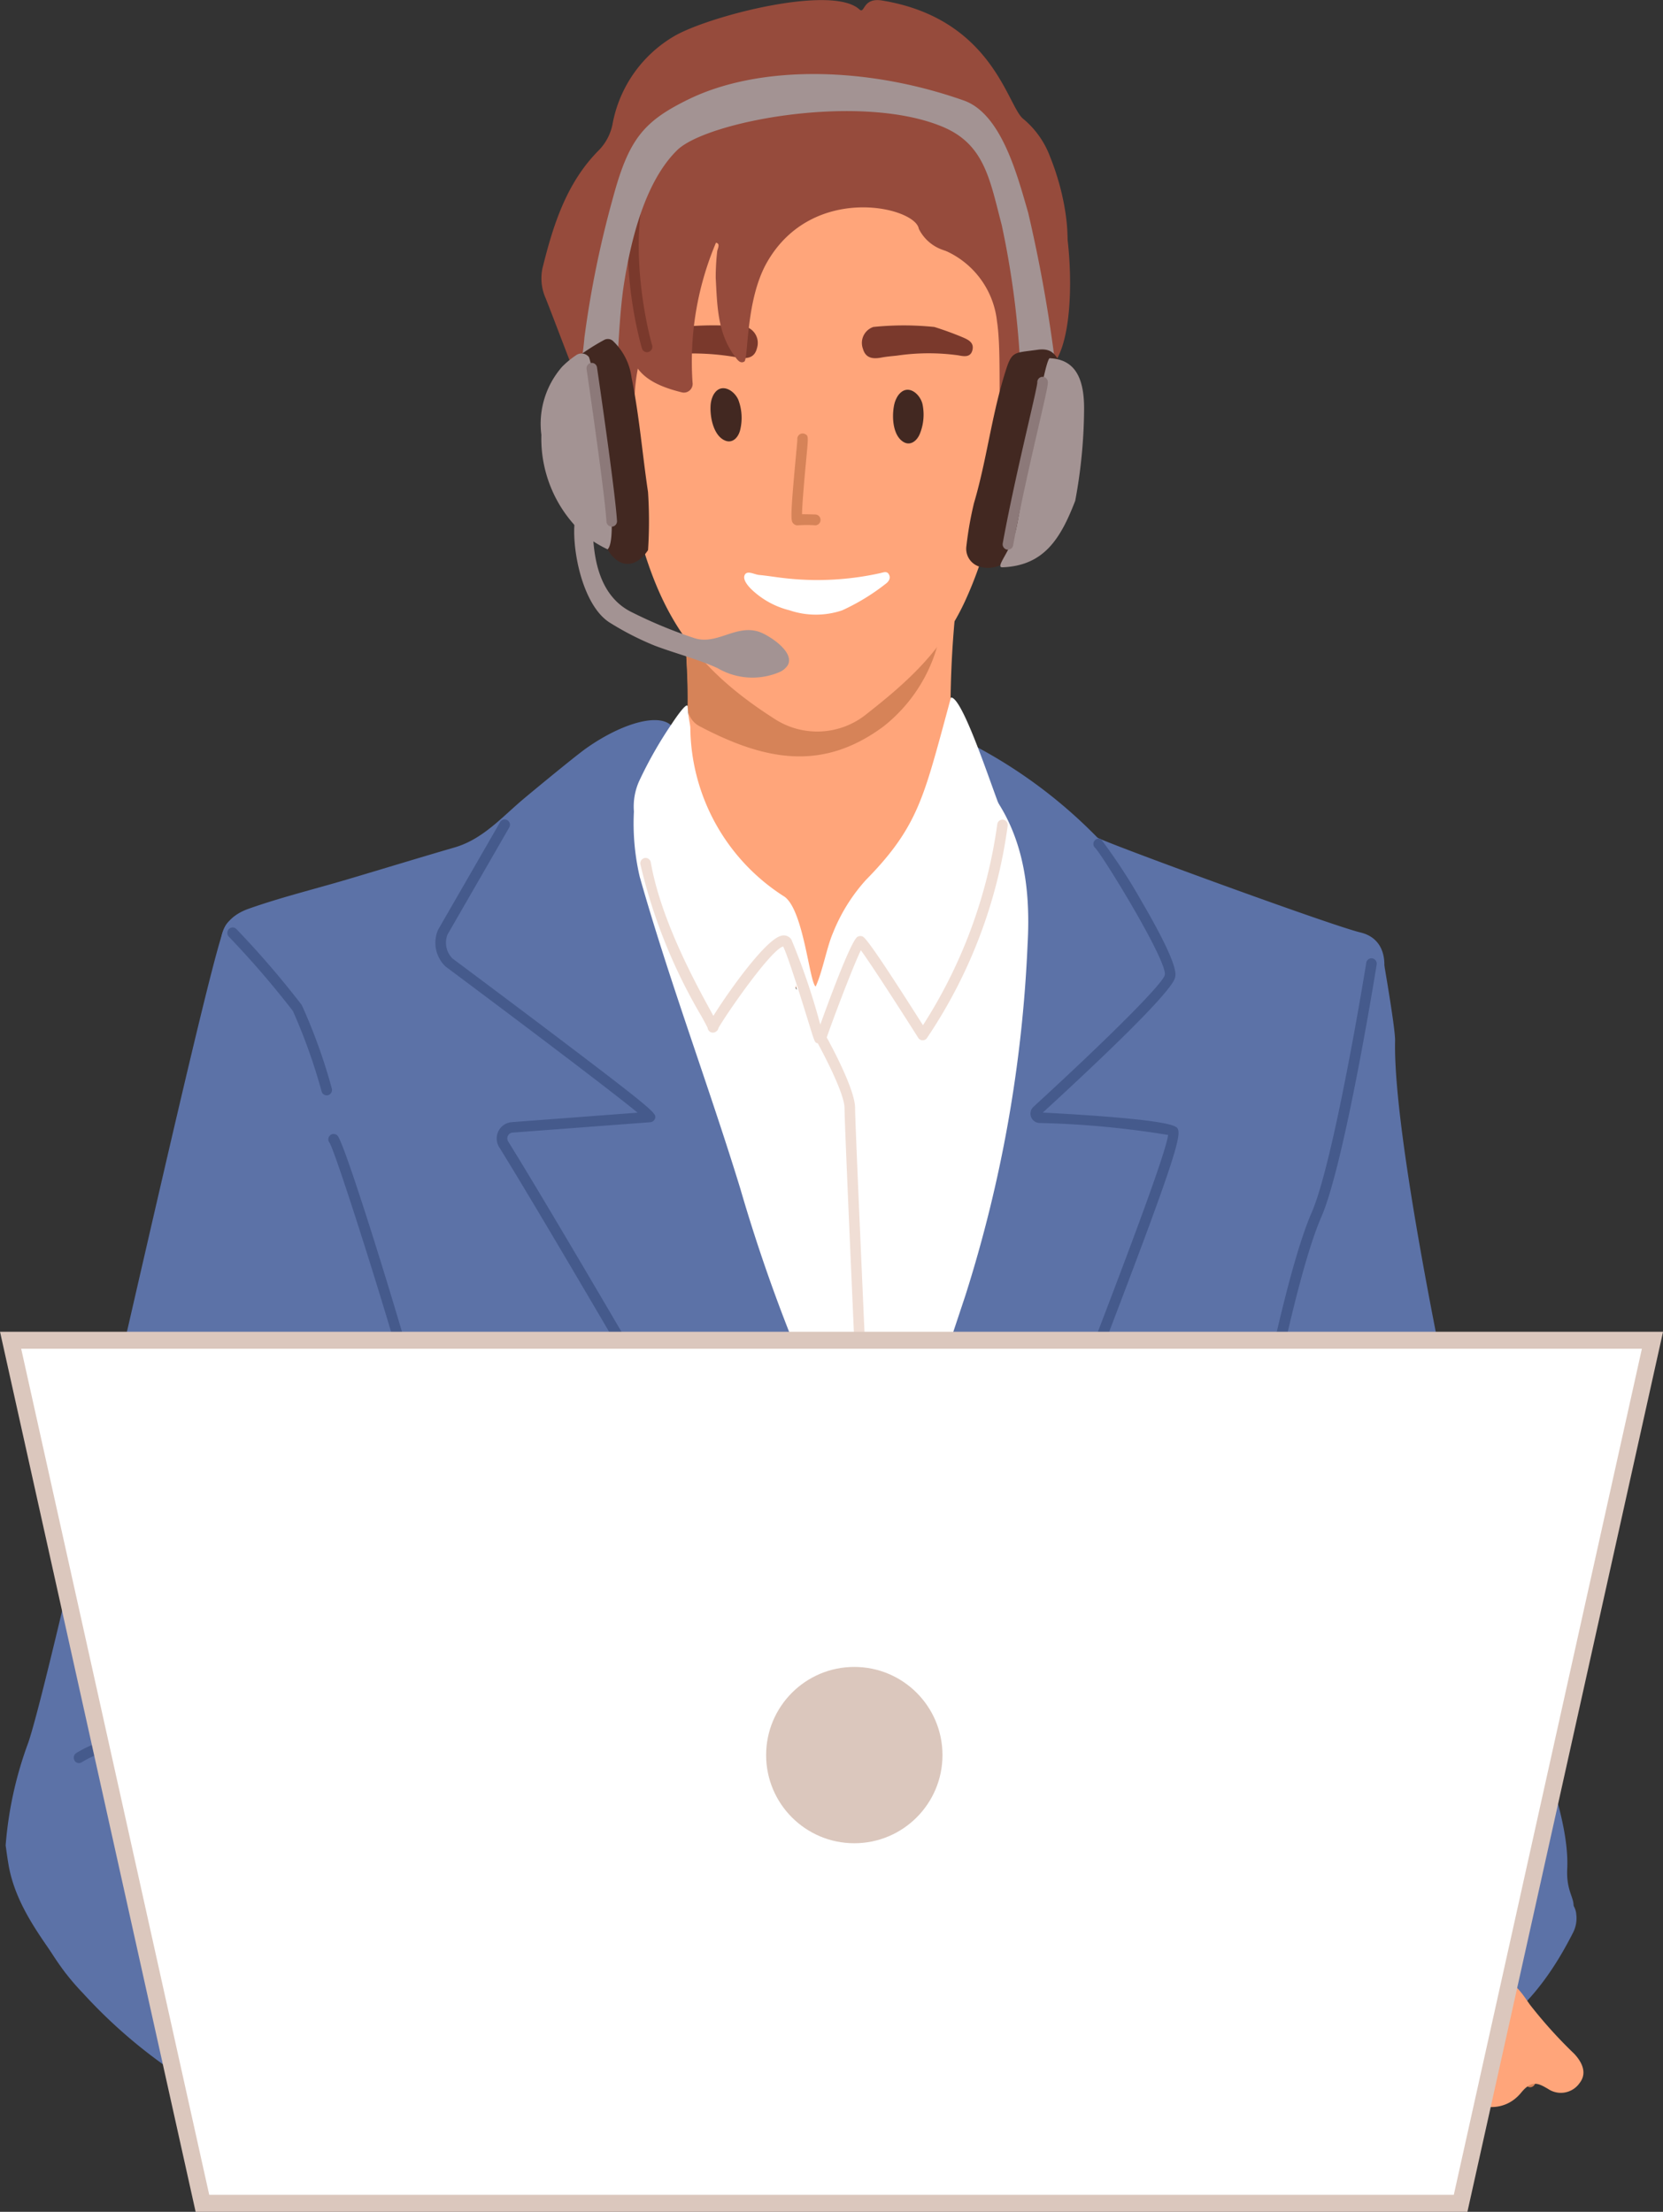 <svg xmlns="http://www.w3.org/2000/svg" width="98.016" height="130.389" viewBox="0 0 98.016 130.389"><rect x="0" y="0" width="98.016" height="130.389" fill="#333333" stroke="none"/><g id="グループ_831" data-name="グループ 831" transform="translate(-473.667 -12564)"><g id="グループ_832" data-name="グループ 832" transform="translate(-2946.538 11246.146)"><path id="パス_3399" data-name="パス 3399" d="M3460.04 1352.761v-1.284c.933-.818 1.819-1.772 3.163-1.745 3.174.068 6.343-.12 9.514-.172a1.22 1.22 0 01.384.159c.516.473.92.7 1.634.138.748-.59 1.781.032 1.916 1.057a8.074 8.074 0 01-.017 1.922 59.7 59.7 0 00-.38 8.755c.052 1.46.179 2.917.217 4.377a1.717 1.717 0 01-1.155 1.935c-.616.162-.712.5-.767 1.043-.163 1.629-.291 3.27-.594 4.874a1.561 1.561 0 01-2.814.841c-.188-.188-.312-.567-.647-.389-.409.216-.041.489.039.717a1.656 1.656 0 01-.5 2.1 1.577 1.577 0 01-2.1-.2 9.018 9.018 0 01-1.868-2.28q-1.466-2.466-2.954-4.913c-.176-.29-.32-.763-.736-.625-1.138.38-1.72-.369-2.334-1.1v-1.5c.411-.232.342-.659.4-1.035a48.678 48.678 0 00.159-9.7c-.063-.991.107-2.085-.56-2.975z" fill="#ffa57a"/><path id="パス_3400" data-name="パス 3400" d="M3461.079 1352.332c.646.6 13.061 1.694 13.439 1.727.452.04 1.257-.261 1.25.109a9.244 9.244 0 01-3.5 6.518c-3.55 2.622-6.894 2.051-10.816-.012a1.318 1.318 0 01-.72-1.264c.023-1.839-.153-4.23-.27-5.473-.01-.1-.14-.213-.216-.319.107-.544-.446-1.543.833-1.286z" fill="#d68358"/><path id="パス_3401" data-name="パス 3401" d="M3471.483 1324.654a6.389 6.389 0 013.417.71 3.232 3.232 0 011.751 2.259 20.3 20.3 0 001.365 2.986 25.307 25.307 0 011.4 5.126c.2 1.38.981 2.612.76 4.127-.666 4.556-1.16 9.217-3.079 13.4-1.312 2.86-3.264 4.686-5.76 6.639a4.615 4.615 0 01-5.442.357c-4.848-3.087-6.846-6.211-8.21-11.638-.416-1.655-.792-4.644-1.082-6.33-.095-.553-.165-1.086.477-1.343.359-.145.278-.455.281-.722a17.1 17.1 0 011.114-6.468c.508-1.207 1.063-2.463 2.432-2.994.262-.1.456-.417.656-.657a14.479 14.479 0 017.966-5.289 11.726 11.726 0 011.954-.163z" fill="#ffa57a"/><path id="パス_3402" data-name="パス 3402" d="M3483.123 1375.029v4.722a24.652 24.652 0 01-1.5 6.188 9.335 9.335 0 00-.8 5.052 2.937 2.937 0 01-.874 2.628 7.768 7.768 0 00-1.287 2.53c-.528 1.24-1.407 2.358-1.8 3.59-.382 1.2.069 2.63-.151 3.985a17.734 17.734 0 01-1.843 5.625c-.4.736-.56 1.6-.929 2.355a3.51 3.51 0 01-5.693 1.052 11.737 11.737 0 01-2.369-3.219 114.694 114.694 0 01-9.145-23.308c-1.215-4.409-2.331-8.848-3.407-13.3-.313-1.294-.656-2.921.7-3.706a2.778 2.778 0 001.5-2.884 2.185 2.185 0 012.028-1.97 3.071 3.071 0 012.612 1.961 22.943 22.943 0 011.267 4.822c.139.762.364 1.19 1.189.891a1.191 1.191 0 01.31-.01c3.24-.251 4.424.571 4.163 4.041-.013.176 1.606 1.338 1.872.782.352-.734.643-1.5 1.043-2.209a2.79 2.79 0 011.985-1.585c1.685-.226 2.737-1.573 4.1-2.36.6-.344.377-.915.157-1.421a3.345 3.345 0 01-.143-2.975 2.489 2.489 0 013.858-.985 6 6 0 012.138 3.426 62.617 62.617 0 011.019 6.282z" fill="#fff"/><g id="グループ_831-2" data-name="グループ 831"><path id="パス_3403" data-name="パス 3403" d="M3471.4 1409.058a.315.315 0 01-.311-.306c-.045-.994-1.109-24.367-1.109-25.575 0-.923-1.444-3.621-2-4.583a.327.327 0 01.108-.44.308.308 0 01.422.1l.005.009c.214.37 2.088 3.647 2.088 4.912 0 1.192 1.1 25.3 1.108 25.545a.317.317 0 01-.3.336h-.014z" fill="#f0ded5"/></g><path id="パス_3404" data-name="パス 3404" d="M3502.43 1379.212c-.163 7.307 5.439 31.932 6.754 36.686.743 2.688 3.568 8.474 3.392 12.123-.1 2.063 1.183 1.863-.5 3.545-.362.362-.939.738-1.293.543-1.519-.839-3.069 1.079-4.37.026a16.292 16.292 0 00-3.1-1.739c-1.458-.714-3.656.238-4.428-1.664a22.919 22.919 0 00-2.233-3.676c-2.769-4.328-4.283-9.244-6.056-14.035-.7-1.9-1.142-3.883-1.794-5.8-.5-1.484-.016-3.044.247-4.544.653-3.717 1.611-7.417 1.274-11.224-.5-5.592 1.7-10.111 4.963-14.276a2.358 2.358 0 00.306-.424c.939-1.985 5.885-2.072 6.112-.537.057.365.747 4.278.726 4.996z" fill="#5c72a7"/><path id="パス_3405" data-name="パス 3405" d="M3420.538 1426.641a22.4 22.4 0 011.344-6.085c1.584-4.708 10.6-46.246 11.577-48.062a1.116 1.116 0 011.33-.565.92.92 0 01.5 1.2l-.027.059a1.223 1.223 0 00.308 1.484 3.1 3.1 0 01.549 2.128 6.409 6.409 0 002.018 4.841 4.777 4.777 0 011.163 1.88c1.36 3.736 2.857 7.43 3.332 11.44a1.593 1.593 0 00.368.974 8.62 8.62 0 011.966 4.647 9.664 9.664 0 01-.61 4.622 78.946 78.946 0 01-6.4 15.292c-1.06 2-2.049 4.047-3.065 6.075-.258.516-6.894 7.156-10.108 7.568-.275.035-.566.227-.715.008-1.326-1.938-2.952-3.916-3.366-6.4-.073-.42-.126-.847-.164-1.106z" fill="#5c72a7"/><path id="パス_3406" data-name="パス 3406" d="M3464.241 1337.142a1 1 0 01.582 1.226c-.139.577-.552.64-1.053.577a14.921 14.921 0 00-4.543-.145c-.318.057-.75.17-.867-.317-.11-.457.3-.592.593-.755a6.371 6.371 0 011.863-.639 18.484 18.484 0 013.425.053z" fill="#7a392c"/><path id="パス_3407" data-name="パス 3407" d="M3475.276 1337.13a19.18 19.18 0 011.648.6c.3.132.7.288.6.744-.109.488-.537.382-.855.325a12.734 12.734 0 00-3.6.02c-.308.032-.617.057-.921.115-.488.093-.923.046-1.082-.517a.993.993 0 01.583-1.277l.029-.011a17.58 17.58 0 013.598.001z" fill="#7a392c"/><path id="パス_3408" data-name="パス 3408" d="M3443.826 1439.507h.624c1.041.962 1.02 1.71.14 2.312-1.941 1.329-4.791 2.922-6.67 3.069-.381.03-1.66-.481-1.556-1.407.109-.975.034-2.249.969-2.782a4.321 4.321 0 013.68-.5 2.236 2.236 0 002.813-.692z" fill="#4e5471"/><path id="パス_3409" data-name="パス 3409" d="M3435.794 1422.549c.81-.05 1.333.708 1.834 1.277a10.143 10.143 0 005.36 3.6 18.894 18.894 0 013 1.158 5.058 5.058 0 012.022 3.815c-.038.2-.028.376-.3.479a19.209 19.209 0 00-8.264 5.484c-1.069 1.286-1.216 2.994-1.632 4.566-.073.274 1.114 2.225-.074 1.962a19.284 19.284 0 01-4.474-1.717c-.67-.464-1.321-.918-1.38-1.864-.024-.394-.307-.586-.623-.78a30.274 30.274 0 01-6.166-5.172 14.155 14.155 0 01-2.389-3.33c.257-.033 3.956-5.275 5.655-5.207.18.006 6.531-4.22 7.431-4.271z" fill="#5c72a7"/><path id="パス_3410" data-name="パス 3410" d="M3500.187 1427.916a6.925 6.925 0 014.241 1.187c.057.04.138.133.163.119 1.171-.684 2.2.227 3.3.269.806.031 1.457.653 2.356.414.362-.1.811.077 1.273-.185a1.159 1.159 0 011.59 1 1.859 1.859 0 01-.178 1.041c-1.509 2.979-3.469 5.476-6.614 6.78-1.018.422-1.907 1.146-2.969 1.5-1.673.552-3.206.691-4.757-.6-1.388-1.152-3.058-1.927-4.328-3.286a3.309 3.309 0 01-.671-3.206c.559-3.375 3.4-4.681 5.349-6.795a6.583 6.583 0 011.205-1.009c.514-.341 1.147-.568 1.593.017a1.18 1.18 0 01-.271 1.545c-.322.362-.7.668-1.282 1.209z" fill="#5c72a7"/><g id="グループ_832-2" data-name="グループ 832"><path id="パス_3411" data-name="パス 3411" d="M3438.015 1383.774c2.373 5.781 3.5 11.931 4.939 17.986a8.36 8.36 0 01-.322 5.143 40.034 40.034 0 00-1.22 3.862c-.036.125-.067.243-.1.354.282-.1.531-.11.584.091.766 2.919 3.489 13.568 4.687 18.865h43.52c.685-5.578 5.046-38.448 11.639-54.716.224-1.257-.191-2.256-1.351-2.534-1.794-.43-15.339-5.4-15.511-5.6a29.081 29.081 0 00-7.223-5.4c-.267-.137-.644-.524-.928-.2-.364.41.163.676.346.973a6.867 6.867 0 00.812 1.109c2.6 2.771 3.083 6.318 2.882 9.841a79.528 79.528 0 01-3.663 20.672c-1.523 4.585-3.038 9.172-4.869 13.841-.224-.4-.363-.641-.5-.886a97.778 97.778 0 01-7.906-19.273c-1.889-6.152-4.169-12.17-5.923-18.368a13.827 13.827 0 01-.34-3.847c.048-2.107 1.572-2.825 2.689-4.21.2-.244.749-.334.453-.793-.223-.346-.68.294-.844.059-.631-.91-2.875-.349-5.1 1.216-.626.441-3.091 2.477-3.692 2.982-1.274 1.068-2.4 2.383-4.074 2.87-2.129.619-4.249 1.271-6.375 1.9-1.928.571-3.886 1.048-5.779 1.72-1.678.6-2.036 2.013-1.167 3.591a85.782 85.782 0 014.336 8.752z" fill="#5c72a7"/></g><g id="グループ_833" data-name="グループ 833"><path id="パス_3412" data-name="パス 3412" d="M3508.886 1441.463a.312.312 0 01-.275-.169c-.614-1.173-2.175-3.569-4.394-6.748l-.111-.161a.328.328 0 01.086-.446.306.306 0 01.425.079l.006.008.1.143a81.348 81.348 0 014.437 6.819.326.326 0 01-.126.435.3.3 0 01-.148.04z" fill="#d68358"/></g><g id="グループ_834" data-name="グループ 834"><path id="パス_3413" data-name="パス 3413" d="M3510.393 1440.9a.311.311 0 01-.293-.213c-.61-1.754-2.666-5.891-2.686-5.932a.327.327 0 01.135-.433.308.308 0 01.415.131v.009c.085.171 2.095 4.215 2.718 6.009a.324.324 0 01-.188.411.294.294 0 01-.101.018z" fill="#d68358"/></g><path id="パス_3414" data-name="パス 3414" d="M3468.28 1376.012c.4-.863.666-2.347 1.01-3.137a10.379 10.379 0 011.952-3.147c2.738-2.782 3.307-4.529 4.361-8.355.157-.568.65-2.4.65-2.4.748-.045 2.707 6.255 3.037 6.818 1.393 2.376-.4.393-.89 2.955a40.577 40.577 0 01-2.545 9.425c-.28.611-.449 1.513-1.26 1.53-.867.018-1.086-.888-1.392-1.544a26.446 26.446 0 00-2.049-3.078c-.294-.454-.562-.505-.737.122a15.89 15.89 0 01-1.006 3.026c-.232.453-.445.909-.973 1.034-.7.164-1.9-6.12-2.216-6.2-.367-.1-.8 1.68-.969 1.945a18.535 18.535 0 00-1.819 3.589c-.156.451-.34.768-.862.733-.558-.038-.538-.463-.69-.878a45.322 45.322 0 00-1.782-4.317 21.179 21.179 0 01-2.533-8.449 3.67 3.67 0 01.3-1.763 24.11 24.11 0 011.939-3.408c.19-.288.916-1.361.931-.992.026.616.144.979.155 1.244a11.933 11.933 0 005.559 9.956c1.125.824 1.46 5.051 1.829 5.291z" fill="#fff"/><path id="パス_3417" data-name="パス 3417" d="M3499.116 1430.083a6.55 6.55 0 003.488 2.138 3.107 3.107 0 011.769.814.79.79 0 00.663.237 1.909 1.909 0 00.414 0c1.191-.3 1.378 1.529 2.531 1.274 1.257-.279 1.81.65 2.392 1.48a27.236 27.236 0 002.614 2.9c.484.516.765 1.15.325 1.717a1.346 1.346 0 01-1.863.357c-.536-.307-.941-.573-1.587.218-1.03 1.26-2.75 1.043-3.954-.146a28.327 28.327 0 01-2.208-2.832 8.748 8.748 0 00-.66-.823 1.234 1.234 0 00-1.371-.193c-.45.176-.1.643-.05.943a15.224 15.224 0 01.218 2.979c-.026.686-.206 1.34-.906 1.52-.744.189-1.123-.386-1.387-1.01a12.692 12.692 0 01-1.09-3.882c-.121-1.408-.249-1.483-1.587-1.5a10.44 10.44 0 01-2.17-.143 2.836 2.836 0 00-2.632.872 3.539 3.539 0 01-3.729.959c-.392-.139-.889-.225-.951-.715-.067-.529.411-.818.776-1.044a15.661 15.661 0 003.752-2.836 4.2 4.2 0 012.827-1.468 6.418 6.418 0 003.752-1.816z" fill="#ffa57a"/><path id="パス_3418" data-name="パス 3418" d="M3455.058 1442.275a3.788 3.788 0 00-.853-.774 3.169 3.169 0 00-.443-.3.53.53 0 00-.777.581 3.289 3.289 0 00.243.766 2.155 2.155 0 00.319.56 2.468 2.468 0 00.841.772.8.8 0 001.111-.213l.013-.02c.273-.497-.149-1.017-.454-1.372z" fill="#dbc1b4"/><g id="グループ_836" data-name="グループ 836"><path id="パス_3419" data-name="パス 3419" d="M3499.1 1426.7a.278.278 0 01-.2-.089.341.341 0 01-.065-.389.314.314 0 01.223-.172l.106-.064a11.785 11.785 0 018.956-1.488.322.322 0 01.236.384.313.313 0 01-.368.245 11.186 11.186 0 00-8.5 1.413.822.822 0 01-.388.16z" fill="#455a8c"/></g><path id="パス_3420" data-name="パス 3420" d="M3453.441 1440.621c.708 1.273.608 2.709 1.271 3.912.3.551-.208 1.028-.931.957a3.172 3.172 0 01-1.8-.978c-.307-.28-.6-.574-.912-.871-.756 1.548-1.727 1.688-2.945.415-.445-.465-.722-.88-1.283-.074a1.012 1.012 0 01-1.411.232 1.031 1.031 0 01-.163-.146 2.615 2.615 0 01-.445-.448c-.873-1.189-1.8-2.029-3.451-1.4a3.581 3.581 0 01-2.025-.262c-1.129-.332-1.237-.613-.835-1.779a10.611 10.611 0 014.591-5.313 10.911 10.911 0 017.483-2.214 1.5 1.5 0 011.027.4 24.711 24.711 0 015.971 8.906 5.679 5.679 0 01.339 1.118.985.985 0 01-.541 1.065.9.9 0 01-1.055-.207 9.187 9.187 0 01-1.762-2.363c-.219-.399-.354-.982-1.123-.95z" fill="#ffa57a"/><path id="パス_3421" data-name="パス 3421" d="M3474.208 1324.827a.83.83 0 01-1.124-.25 4.412 4.412 0 01-.561-.768c-.343-.647-.615-1.229-1.439-.455-.378.355-.98.237-1.507.152a21.713 21.713 0 00-3.29-.442 6.911 6.911 0 00-6.083 3.109 15.776 15.776 0 00-2.639 7.318c-.033.481-.14.962.533 1.193.446.153.755 1.875.539 2.391a10.365 10.365 0 00-.976 5.6c.144.992-.471 1.993-.113 3.025.023.067-.13.272-.227.3-.3.072-.414-.2-.533-.407a41.613 41.613 0 01-2.369-4.875c-.709-1.742-1.357-3.511-2.044-5.262a2.878 2.878 0 01-.2-1.774c.634-2.579 1.428-5.082 3.353-7a3.042 3.042 0 00.792-1.578 7.6 7.6 0 013.623-5.119c2.016-1.178 9.28-3.062 10.908-1.581.344.313.165-.714 1.346-.52 6.534 1.076 7.386 6.256 8.32 6.98a5.3 5.3 0 011.58 2.234c1.174 2.908 1.178 5.645.812 5.83-.281.142-2.775-7.057-3.583-7.734-.366-.307-.738-.726-1.234-.162a.37.37 0 01-.481.066c-.209-.138-.184-.368-.106-.575.35-.931-2.587-.192-3.297.304z" fill="#964b3c"/><path id="パス_3422" data-name="パス 3422" d="M3478.787 1345.008c.133-1.516.232-3 .4-4.468a33.9 33.9 0 01.6-4.971c.119-.447.175-1.01.751-1 .688.012.6.649.666 1.128a6.225 6.225 0 01-.274 2c-.048.256-.1.549.2.634.385.109.313-.291.375-.485a7.235 7.235 0 00.05-4.311c-.154-.527-.4-1.128.247-1.379.717-.277.807-2.7.962-2.159.595 2.081.881 7.2-.342 9.152a37.7 37.7 0 00-2.422 4.951 1.289 1.289 0 01-1.213.908z" fill="#964b3c"/><path id="パス_3423" data-name="パス 3423" d="M3482.868 1333.648a21.959 21.959 0 01-1.355 8.038.79.79 0 01-.846.637c-.487-.029-1.472.98-1.5.525-.107-1.61.045-4.477-.2-6.052a5.154 5.154 0 00-3.017-4.15c-.833-.4-1.527-.785-.954-1.9a.547.547 0 00-.03-.407 19.609 19.609 0 01-1.333-4.586 2.053 2.053 0 00-1.08-1.449c-.935-.455-1.022-1.2-.2-1.82a3.753 3.753 0 016.158 1.829.954.954 0 00.357.491 9.373 9.373 0 014 8.844z" fill="#964b3c"/><path id="パス_3424" data-name="パス 3424" d="M3461.022 1340.392a.519.519 0 01-.423.6.529.529 0 01-.2-.006c-1.186-.294-2.415-.764-2.865-1.878-1.549-3.832-1.074-7.751.522-11.606 1.134-2.739 2.918-4.716 6.049-5.009 1.016-.1 1.993-.574 3.028-.7.163-.021.2-.168.182-.324h2.7c.536.533 1.323.5 1.921.923a8.567 8.567 0 013.388 5.676c.159.839.346 1.673.469 2.517.077.529 1.351 1.943.6 2.129a2.479 2.479 0 01-2.035-1.373c-.2-1.292-6.272-2.724-8.952 1.986-1.276 2.243-1.078 5.7-1.336 5.845s-.428-.141-.572-.335c-1.011-1.364-1.021-2.993-1.109-4.591a13.813 13.813 0 01.09-1.6c.048-.179.178-.44-.076-.481a18 18 0 00-1.381 8.227z" fill="#964b3c"/><g id="グループ_838" data-name="グループ 838"><path id="パス_3426" data-name="パス 3426" d="M3458.339 1338.617a.311.311 0 01-.3-.228c-.113-.382-2.7-9.4 1.87-13.909a.3.3 0 01.431 0l.01.01a.328.328 0 01-.01.454c-4.294 4.237-1.731 13.168-1.7 13.258a.323.323 0 01-.208.4.294.294 0 01-.093.015z" fill="#7a392c"/></g><path id="パス_3430" data-name="パス 3430" d="M3466.738 1353.832a4.972 4.972 0 01-2.22-1.213c-.173-.166-.554-.569-.426-.858.138-.31.567-.039.849-.013.468.044.933.122 1.4.177a17.051 17.051 0 005.755-.286c.186-.042.386-.134.5.075.132.238-.028.441-.2.565a12.6 12.6 0 01-2.557 1.557 4.849 4.849 0 01-3.101-.004z" fill="#fff"/><path id="パス_3431" data-name="パス 3431" d="M3456.482 1340.785c-.042.5-.678.732-.71 1.228a2.1 2.1 0 01-.368 1.283.516.516 0 01-.321.191.5.5 0 01-.472-.372 1.877 1.877 0 01-.045-.655 5.578 5.578 0 00-.124-1.334c-.1-.455-.433.1-.474-.349-.043-.479 0 0 .221-.353a14.7 14.7 0 00.458-2.645 59.83 59.83 0 011.68-8.243c.935-3.474 1.8-4.527 4.467-5.83 4.075-1.988 10.335-2 16.211.07 2.217.779 3.153 4.382 3.8 6.617a85.6 85.6 0 011.583 8.821 5.806 5.806 0 01.053 1.8c-.058.282-.193.548-.525.585s-.041 1.447-.134 1.169c-.18-.537-1.353-1.417-1.393-1.983a51.864 51.864 0 00-1.143-9.665c-.7-2.659-1-4.749-3.474-5.788-4.858-2.038-13.909-.329-15.651 1.371-1.9 1.857-2.717 5.287-3.116 7.742-.312 1.882-.362 4.441-.523 6.34z" fill="#a39393"/><path id="パス_3435" data-name="パス 3435" d="M3462.208 1341.23a.981.981 0 01.213-.318c.435-.42 1.081 0 1.3.512a3.012 3.012 0 01.119 1.734c-.1.475-.447.84-.877.676-.673-.257-.915-1.309-.878-2.051a1.6 1.6 0 01.123-.553z" fill="#422821"/><path id="パス_3436" data-name="パス 3436" d="M3473.1 1341.228a.982.982 0 01.256-.282c.491-.349 1.069.162 1.214.706a3.007 3.007 0 01-.133 1.733c-.169.454-.563.762-.965.533-.629-.358-.716-1.435-.572-2.163a1.591 1.591 0 01.2-.527z" fill="#422821"/><path id="パス_3437" data-name="パス 3437" d="M3458.4 1350.283c-.7 1.075-1.719 1.109-2.388-.047-.772-1.333-1.712-2.615-1.731-4.33a10.951 10.951 0 00-.689-3.316c-.107-.321.076-.811-.413-.967v-1.5c.545-.1.517-.685.792-1.017a12.953 12.953 0 011.848-1.215.453.453 0 01.5.05 3.622 3.622 0 011.112 2.19c.456 2.225.632 4.489.968 6.731a26.136 26.136 0 01.001 3.421z" fill="#422821"/><path id="パス_3438" data-name="パス 3438" d="M3454.686 1349.423a7.622 7.622 0 01-2.573-5.932 5.11 5.11 0 011.227-4.021 5.357 5.357 0 01.8-.662.559.559 0 01.761.076c.237.246 2 10.6 1.113 11.355a7.391 7.391 0 01-1.328-.816z" fill="#a39393"/><path id="パス_3439" data-name="パス 3439" d="M3482.9 1342.381a20 20 0 01-2.15 7.172c-.818 1.374-1.776 2.01-2.833 1.7a1.1 1.1 0 01-.752-1.213 20.777 20.777 0 01.445-2.525c.72-2.427 1.018-4.972 1.748-7.408.482-1.608.482-1.417 1.983-1.632.978-.14 1.091.422 1.464.921a12.466 12.466 0 01.095 2.985z" fill="#422821"/><path id="パス_3440" data-name="パス 3440" d="M3480.055 1349.209c.3-1.122 1.595-9.9 2.011-10.238 1.323.061 2.058.912 2.034 3.046a30.093 30.093 0 01-.522 5.358c-.868 2.254-1.85 3.827-4.288 3.923-.458.017.458-.927.765-2.089z" fill="#a39393"/><path id="パス_3441" data-name="パス 3441" d="M3466.656 1357.027a.633.633 0 01-.042.076 1.123 1.123 0 01-.44.36 4.057 4.057 0 01-3.68-.224c-1.192-.539-2.475-.86-3.7-1.323a17.107 17.107 0 01-2.587-1.318c-2.224-1.3-2.633-6.932-1.67-6.868.471.031.571.618.571 1.065.109.7-.108 3.979 2.365 5.165a27.249 27.249 0 003.676 1.518c1.3.406 2.392-.788 3.726-.4.562.16 2.152 1.16 1.781 1.949z" fill="#a39393"/><g id="グループ_844" data-name="グループ 844"><path id="パス_3442" data-name="パス 3442" d="M3479.613 1350.261a.278.278 0 01-.058-.006.321.321 0 01-.249-.375c.442-2.423 1.065-5.128 1.521-7.1.257-1.114.5-2.168.516-2.365a.322.322 0 01.229-.337.312.312 0 01.381.219v.006c.04.15.013.306-.521 2.626-.454 1.969-1.075 4.666-1.514 7.074a.314.314 0 01-.305.258z" fill="#8c7979"/></g><g id="グループ_845" data-name="グループ 845"><path id="パス_3443" data-name="パス 3443" d="M3456.26 1348.9a.315.315 0 01-.311-.3c-.1-1.71-1.16-8.911-1.171-8.984a.32.32 0 01.261-.366.313.313 0 01.354.264v.005c.044.3 1.073 7.3 1.177 9.042a.319.319 0 01-.292.34z" fill="#8c7979"/></g><g id="グループ_846" data-name="グループ 846"><path id="パス_3444" data-name="パス 3444" d="M3468.267 1348.82h-.011a8.824 8.824 0 00-1 0 .323.323 0 01-.273-.086c-.164-.158-.219-.211.123-3.889.044-.469.089-.952.094-1.077a.327.327 0 01.089-.266.308.308 0 01.354-.064c.211.1.211.1.083 1.469-.083.892-.243 2.612-.251 3.262.287 0 .659.009.8.014a.322.322 0 01-.011.642z" fill="#d68358"/></g><g id="グループ_847" data-name="グループ 847"><path id="パス_3445" data-name="パス 3445" d="M3468.407 1379.362c-.177-.044-.177-.044-.484-1.039-.356-1.154-1.284-4.158-1.561-4.671-.709.177-3.318 3.933-3.815 4.809a.287.287 0 01-.125.194.307.307 0 01-.352.035.321.321 0 01-.159-.244c-.049-.108-.2-.387-.362-.68a31.9 31.9 0 01-3.6-8.958.321.321 0 01.252-.373.313.313 0 01.361.256c.589 3.387 2.649 7.149 3.529 8.756l.16.293c.848-1.368 3.055-4.485 3.992-4.719a.537.537 0 01.605.218 39.814 39.814 0 011.669 4.887c.123.4.23.743.249.8l-.283.113zm-6.425-1.159a.313.313 0 00-.061.129 1.359 1.359 0 01.061-.127z" fill="#f0ded5"/></g><g id="グループ_848" data-name="グループ 848"><path id="パス_3446" data-name="パス 3446" d="M3468.6 1379.37a.275.275 0 01-.076-.01.318.318 0 01-.227-.38c.012-.051 1.966-5.607 2.447-5.9a.362.362 0 01.266-.034c.125.039.332.1 3.594 5.246a29.317 29.317 0 004.379-11.846.312.312 0 01.348-.273.322.322 0 01.265.363 29.367 29.367 0 01-4.763 12.521.306.306 0 01-.507-.021c-1.071-1.692-2.762-4.314-3.382-5.163-.536 1.1-1.943 4.875-2.045 5.253a.317.317 0 01-.299.244z" fill="#f0ded5"/></g><g id="グループ_849" data-name="グループ 849"><path id="パス_3447" data-name="パス 3447" d="M3478.053 1427.763a.314.314 0 01-.309-.28c-.573-4.6-5.1-17.055-5.485-17.771a.33.33 0 01.031-.418.3.3 0 01.431-.009l.01.009c.4.411 5.067 13.578 5.631 18.108a.32.32 0 01-.27.359z" fill="#455a8c"/></g><g id="グループ_850" data-name="グループ 850"><path id="パス_3448" data-name="パス 3448" d="M3492.157 1415.648a.21.21 0 01-.051 0 .32.32 0 01-.257-.369c.134-.836 3.3-20.534 5.666-25.947 1.325-3.037 3.2-14.6 3.216-14.718a.314.314 0 01.357-.264.321.321 0 01.257.37c-.077.479-1.9 11.764-3.262 14.876-2.329 5.337-5.587 25.584-5.62 25.788a.314.314 0 01-.306.264z" fill="#455a8c"/></g><g id="グループ_851" data-name="グループ 851"><path id="パス_3449" data-name="パス 3449" d="M3439.461 1382.427a.311.311 0 01-.3-.23 33.278 33.278 0 00-1.694-4.745 54.328 54.328 0 00-3.763-4.367.327.327 0 01-.016-.453.306.306 0 01.432-.026l.009.008a54.156 54.156 0 013.859 4.484 32.619 32.619 0 011.771 4.917.324.324 0 01-.21.4.3.3 0 01-.088.012z" fill="#455a8c"/></g><g id="グループ_852" data-name="グループ 852"><path id="パス_3450" data-name="パス 3450" d="M3440.224 1415.84a.275.275 0 01-.116-.023.324.324 0 01-.174-.417l3.411-8.8a4.612 4.612 0 01.595-1.088 4.55 4.55 0 001.035-2.72c-.1-1.6-4.873-16.818-5.346-17.569a.32.32 0 01.039-.446.314.314 0 01.441.038c.57.685 5.387 16.436 5.483 17.93a5.178 5.178 0 01-1.163 3.154 3.944 3.944 0 00-.51.935l-3.411 8.8a.311.311 0 01-.284.206z" fill="#455a8c"/></g><g id="グループ_853" data-name="グループ 853"><path id="パス_3451" data-name="パス 3451" d="M3436.357 1422.971a.288.288 0 01-.157-.044c-.066-.038-6.667-3.937-11.181-1.183a.307.307 0 01-.422-.1v-.01a.325.325 0 01.109-.439c4.831-2.948 11.53 1.01 11.813 1.181a.326.326 0 01.112.438.306.306 0 01-.274.157z" fill="#455a8c"/></g><g id="グループ_854" data-name="グループ 854"><path id="パス_3452" data-name="パス 3452" d="M3434.473 1420.445a.309.309 0 01-.279-.177c-.025-.052-2.545-5.2-5.505-7.212a.327.327 0 01-.088-.445.3.3 0 01.421-.1l.011.007c3.1 2.111 5.614 7.243 5.719 7.46a.326.326 0 01-.139.431.294.294 0 01-.14.036z" fill="#455a8c"/></g><g id="グループ_855" data-name="グループ 855"><path id="パス_3453" data-name="パス 3453" d="M3432.342 1440.044a.318.318 0 01-.312-.322v-.061c-.01-2.45.112-5.531.752-6.294.733-.875 6.2-5.6 7.972-6.006a.312.312 0 01.371.24.323.323 0 01-.237.383c-1.548.353-6.9 4.915-7.635 5.8-.377.451-.613 2.756-.6 5.872v.064a.317.317 0 01-.312.32z" fill="#455a8c"/></g><g id="グループ_856" data-name="グループ 856"><path id="パス_3454" data-name="パス 3454" d="M3453.8 1442.853a.312.312 0 01-.3-.228c-1.772-6.015-4.306-7.742-4.331-7.755a.318.318 0 01-.158-.419.314.314 0 01.411-.167c.026.012 2.761 1.673 4.671 8.155a.324.324 0 01-.208.4.3.3 0 01-.085.014z" fill="#d68358"/></g><g id="グループ_857" data-name="グループ 857"><path id="パス_3455" data-name="パス 3455" d="M3450.79 1443.469a.309.309 0 01-.284-.188 22.129 22.129 0 00-4.087-6.484.315.315 0 01-.16-.187.324.324 0 01.2-.406c.125-.043.385-.131 1.794 1.817a27.232 27.232 0 012.824 5 .327.327 0 01-.156.426.294.294 0 01-.131.022z" fill="#d68358"/></g><g id="グループ_858" data-name="グループ 858"><path id="パス_3456" data-name="パス 3456" d="M3447.138 1443.47a.308.308 0 01-.28-.18c-1.685-3.535-2.885-4.769-3.323-5.136a.675.675 0 01-.059-.053.327.327 0 010-.454.3.3 0 01.424-.016l.009.008.02.016c.583.489 1.812 1.834 3.489 5.352a.328.328 0 01-.142.431.3.3 0 01-.138.032z" fill="#d68358"/></g><g id="グループ_859" data-name="グループ 859"><path id="パス_3457" data-name="パス 3457" d="M3437.92 1442.854a.3.3 0 01-.073-.009.321.321 0 01-.231-.387c0-.012.006-.034.011-.063.323-1.846 2.014-8.022 10.22-9.975a.314.314 0 01.373.238.323.323 0 01-.234.385c-7.834 1.865-9.441 7.714-9.747 9.462l-.018.1a.315.315 0 01-.301.249z" fill="#455a8c"/></g><g id="グループ_860" data-name="グループ 860"><path id="パス_3458" data-name="パス 3458" d="M3498.251 1437a.314.314 0 01-.307-.267 6.846 6.846 0 00-1.364-2.873.324.324 0 01-.156-.364.311.311 0 01.375-.232c.384.1 1.51 1.884 1.755 3.36a.322.322 0 01-.255.371.439.439 0 01-.048.005z" fill="#d68358"/></g><g id="グループ_861" data-name="グループ 861"><path id="パス_3459" data-name="パス 3459" d="M3493.171 1436.586a.314.314 0 01-.288-.2.328.328 0 01.034-.308 7.387 7.387 0 012.344-2.277.3.3 0 01.423.089l.007.011a.327.327 0 01-.1.444 6.721 6.721 0 00-2.142 2.063.343.343 0 01-.163.154.325.325 0 01-.115.024z" fill="#d68358"/></g><g id="グループ_862" data-name="グループ 862"><path id="パス_3460" data-name="パス 3460" d="M3501.62 1438.115a.314.314 0 01-.309-.281 25.659 25.659 0 00-1.612-6.406.327.327 0 01.029-.421.3.3 0 01.431-.009l.01.009a23.352 23.352 0 011.762 6.746.319.319 0 01-.27.359z" fill="#d68358"/></g><g id="グループ_865" data-name="グループ 865"><path id="パス_3465" data-name="パス 3465" d="M3474.358 1427.88a.313.313 0 01-.273-.16c-7.574-13.641-21.174-36.956-24.46-42.241a.966.966 0 01.75-1.473l7.41-.559c-1.682-1.383-7.374-5.671-11.3-8.6a.264.264 0 01-.031-.026 1.934 1.934 0 01-.44-2.131.217.217 0 01.018-.037l3.634-6.308a.312.312 0 11.556.282l-.016.029-3.623 6.289a1.315 1.315 0 00.292 1.415c.251.187 3.113 2.32 5.932 4.452 6.111 4.622 6.091 4.689 6.009 4.971a.329.329 0 01-.284.228l-8.109.611a.342.342 0 00-.267.522c3.294 5.287 16.894 28.617 24.475 42.263a.314.314 0 01-.122.424.33.33 0 01-.15.039z" fill="#455a8c"/></g><g id="グループ_866" data-name="グループ 866"><path id="パス_3466" data-name="パス 3466" d="M3476.229 1420.4a.313.313 0 01-.312-.313.293.293 0 01.018-.1c1.4-3.976 3.888-10.428 6.3-16.667 3.117-8.067 6.635-17.174 6.819-18.557a53.792 53.792 0 00-7.59-.707.551.551 0 01-.345-.956c4.484-4.112 7.593-7.232 7.738-7.762.176-.8-3.59-6.94-4.091-7.487a.312.312 0 01.334-.523 33.62 33.62 0 012.4 3.677c2.153 3.692 2.014 4.264 1.962 4.48-.206.849-4.321 4.768-7.794 7.957 3.249.171 7.172.453 7.831.836.493.286.332 1.111-6.683 19.267-2.409 6.235-4.9 12.682-6.292 16.649a.312.312 0 01-.295.206z" fill="#455a8c"/></g><path id="パス_3400-2" data-name="パス 3400" d="M3506.292 1447.743h-74.156l-11.306-50.879h96.77z" fill="#fff" stroke="#dbc7bd" stroke-miterlimit="10" stroke-width="1"/><circle id="楕円形_20" data-name="楕円形 20" cx="5.197" cy="5.197" r="5.197" transform="translate(3465.36 1416.122)" fill="#dbc7bd"/></g></g></svg>